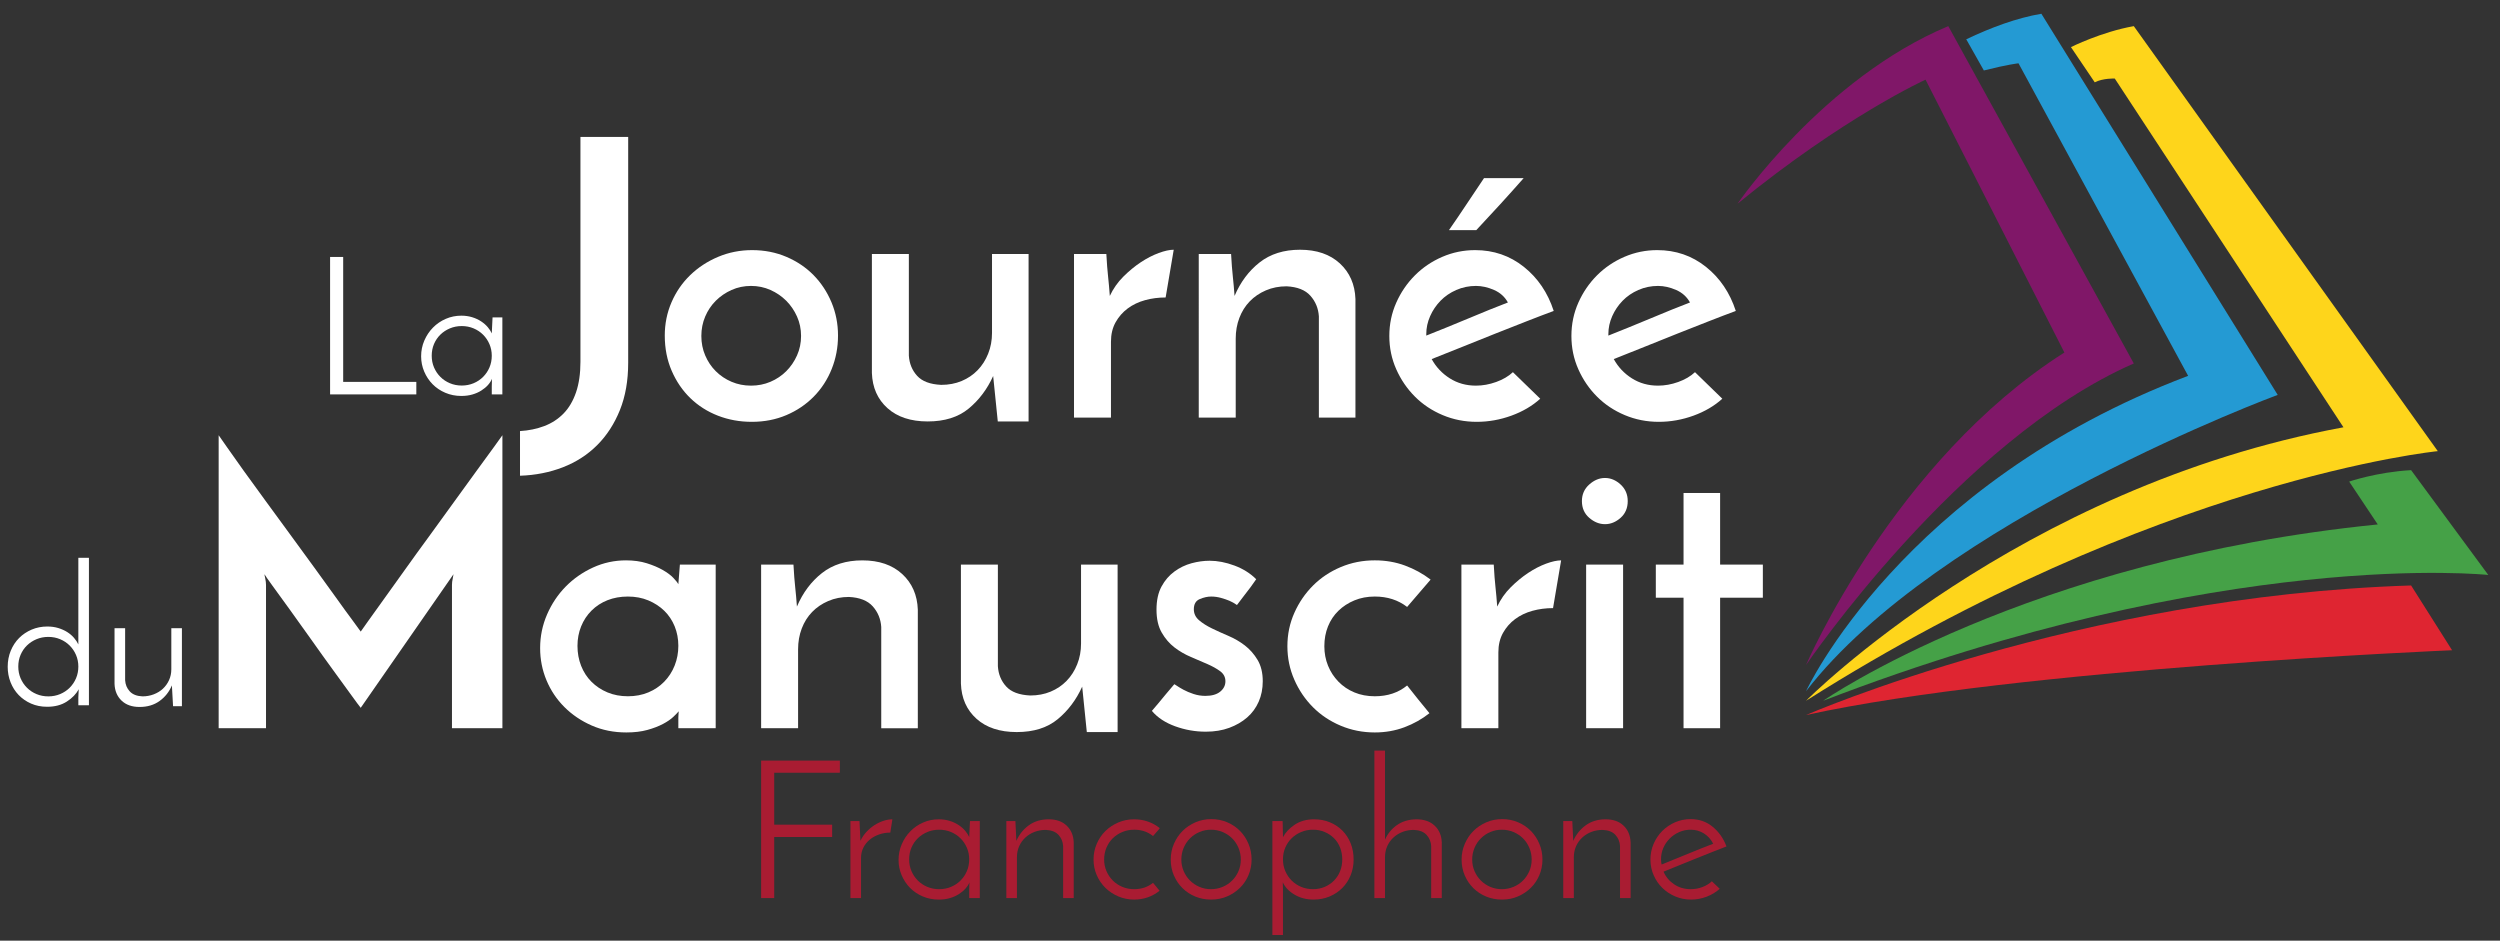 <?xml version="1.0" encoding="utf-8"?>
<!-- Generator: Adobe Illustrator 16.0.0, SVG Export Plug-In . SVG Version: 6.00 Build 0)  -->
<!DOCTYPE svg PUBLIC "-//W3C//DTD SVG 1.1//EN" "http://www.w3.org/Graphics/SVG/1.1/DTD/svg11.dtd">
<svg version="1.1" id="Calque_1" xmlns="http://www.w3.org/2000/svg" xmlns:xlink="http://www.w3.org/1999/xlink" x="0px" y="0px"
	 width="181.821px" height="68.412px" viewBox="0 0 181.821 68.412" enable-background="new 0 0 181.821 68.412"
	 xml:space="preserve">
<rect x="0" y="0" width="181.821" height="68.412" fill="#333333" stroke="none"/>
<g>
	<g>
		<g>
			<g>
				<path fill="#249AD3" d="M144.282,5.125c1.76-0.445,2.521-0.521,2.521-0.521l12.336,22.73
					c-20.861,7.902-27.791,22.939-27.791,22.939c9.564-12.404,34.305-21.553,34.305-21.553L148.465,1
					c-1.785,0.303-3.668,1.002-5.463,1.857L144.282,5.125z"/>
				<path fill="#FED51B" d="M150.616,3.426c0,0,2.217-1.109,4.572-1.525l22.109,30.91c0,0-20.445,2.008-45.949,18.156
					c0,0,15.385-15.523,39.088-19.891L153.803,5.711c0,0-0.861-0.033-1.455,0.277L150.616,3.426z"/>
				<path fill="#45A147" d="M170.852,35.025c0,0,2.01-0.693,4.504-0.832l5.613,7.623c0,0-19.197-2.076-48.373,9.15
					c0,0,14.76-10.26,40.334-12.824L170.852,35.025z"/>
				<path fill="#DF2531" d="M131.348,52.004c0,0,19.891-8.662,44.008-9.424l2.98,4.711
					C178.336,47.291,146.872,48.607,131.348,52.004z"/>
			</g>
			<path fill="#801768" d="M155.188,26.434L141.696,1.9c-9.1,3.809-15.326,12.914-15.326,12.914
				c7.75-6.33,13.672-9.021,13.672-9.021l10.098,19.844c-12.416,7.887-18.791,22.73-18.791,22.73S142.436,32.02,155.188,26.434z"/>
		</g>
		<g>
			<g>
				<path fill="#FFFFFF" d="M15.903,31.654c0.093,0.131,0.298,0.425,0.616,0.882s0.714,1.018,1.19,1.68
					c0.476,0.663,1.008,1.396,1.596,2.198s1.185,1.62,1.792,2.45c0.606,0.831,1.199,1.643,1.778,2.436
					c0.578,0.794,1.101,1.517,1.568,2.17c0.466,0.654,0.863,1.2,1.19,1.638c0.326,0.439,0.527,0.714,0.602,0.826
					c0.037-0.056,0.205-0.294,0.504-0.714c0.298-0.42,0.676-0.947,1.134-1.582c0.458-0.634,0.976-1.358,1.554-2.17
					s1.176-1.638,1.792-2.478c0.616-0.84,1.218-1.67,1.806-2.492s1.129-1.568,1.624-2.24c0.494-0.672,0.91-1.241,1.246-1.708
					c0.336-0.466,0.55-0.765,0.644-0.896v21.308h-3.668V42.546c0-0.149,0.019-0.308,0.056-0.476
					c0.037-0.168,0.056-0.271,0.056-0.308l-6.748,9.716c-0.094-0.112-0.322-0.42-0.686-0.924c-0.364-0.504-0.798-1.101-1.302-1.792
					c-0.504-0.69-1.036-1.432-1.596-2.226s-1.088-1.531-1.582-2.212c-0.495-0.681-0.915-1.26-1.26-1.736s-0.537-0.751-0.574-0.826
					c0,0.038,0.018,0.14,0.056,0.308c0.037,0.168,0.056,0.327,0.056,0.476v10.416h-3.444V31.654z"/>
				<path fill="#FFFFFF" d="M39.283,47.138c0-0.858,0.168-1.675,0.504-2.45c0.336-0.774,0.789-1.451,1.358-2.03
					c0.569-0.578,1.232-1.04,1.988-1.386c0.756-0.345,1.554-0.518,2.394-0.518c0.56,0,1.064,0.07,1.512,0.21
					c0.448,0.14,0.835,0.304,1.162,0.49c0.326,0.187,0.583,0.378,0.77,0.574c0.187,0.196,0.308,0.35,0.364,0.462l0.112-1.428h2.604
					v11.9h-2.716v-0.784c0-0.093,0.004-0.182,0.014-0.266c0.009-0.084,0.014-0.145,0.014-0.182
					c-0.075,0.094-0.206,0.229-0.392,0.406c-0.187,0.178-0.439,0.35-0.756,0.518c-0.318,0.168-0.696,0.313-1.134,0.434
					c-0.438,0.121-0.947,0.182-1.526,0.182c-0.915,0-1.755-0.168-2.52-0.504c-0.766-0.336-1.428-0.784-1.988-1.344
					s-0.994-1.208-1.302-1.946S39.283,47.96,39.283,47.138z M41.999,46.97c0,0.523,0.088,1.008,0.266,1.456
					c0.177,0.448,0.429,0.836,0.756,1.162c0.327,0.327,0.714,0.583,1.162,0.77c0.448,0.187,0.942,0.28,1.484,0.28
					s1.036-0.093,1.484-0.28c0.448-0.187,0.835-0.448,1.162-0.784c0.327-0.336,0.579-0.728,0.756-1.176
					c0.177-0.448,0.266-0.924,0.266-1.428c0-0.504-0.089-0.975-0.266-1.414c-0.178-0.438-0.43-0.816-0.756-1.134
					c-0.327-0.317-0.714-0.569-1.162-0.756c-0.448-0.187-0.943-0.28-1.484-0.28s-1.036,0.089-1.484,0.266
					c-0.448,0.178-0.835,0.43-1.162,0.756c-0.327,0.327-0.579,0.71-0.756,1.148C42.087,45.995,41.999,46.466,41.999,46.97z"/>
				<path fill="#FFFFFF" d="M55.355,41.063h2.352c0.037,0.672,0.079,1.218,0.126,1.638c0.046,0.42,0.088,0.892,0.126,1.414
					c0.429-1.008,1.036-1.82,1.82-2.436c0.784-0.616,1.764-0.924,2.94-0.924c1.213,0,2.179,0.332,2.898,0.994
					c0.718,0.663,1.096,1.526,1.134,2.59v8.624h-2.66v-7.364c-0.038-0.579-0.243-1.078-0.616-1.498
					c-0.374-0.42-0.952-0.648-1.736-0.686c-0.542,0-1.041,0.098-1.498,0.294c-0.458,0.196-0.85,0.462-1.176,0.798
					s-0.579,0.738-0.756,1.204c-0.178,0.467-0.266,0.971-0.266,1.512v5.74h-2.688V41.063z"/>
				<path fill="#FFFFFF" d="M81.282,53.242h-2.24l-0.336-3.304c-0.43,0.952-1.022,1.741-1.778,2.366
					c-0.756,0.626-1.75,0.938-2.982,0.938s-2.208-0.322-2.926-0.966c-0.719-0.644-1.097-1.498-1.134-2.562v-8.652h2.688v7.392
					c0.037,0.579,0.238,1.069,0.602,1.47c0.364,0.402,0.947,0.621,1.75,0.658c0.542,0,1.036-0.093,1.484-0.28
					c0.448-0.186,0.835-0.448,1.162-0.784s0.583-0.737,0.77-1.204c0.187-0.466,0.28-0.97,0.28-1.512v-5.74h2.66V53.242z"/>
				<path fill="#FFFFFF" d="M91.362,42.126c-0.112,0.168-0.248,0.359-0.406,0.574c-0.159,0.215-0.313,0.416-0.462,0.602
					c-0.15,0.187-0.327,0.42-0.532,0.7c-0.187-0.13-0.369-0.233-0.546-0.308c-0.178-0.074-0.383-0.145-0.616-0.21
					c-0.234-0.065-0.472-0.098-0.714-0.098c-0.262,0-0.537,0.061-0.826,0.182c-0.29,0.122-0.434,0.369-0.434,0.742
					c0,0.317,0.126,0.583,0.378,0.798c0.252,0.215,0.56,0.411,0.924,0.588c0.364,0.178,0.765,0.36,1.204,0.546
					c0.438,0.187,0.84,0.42,1.204,0.7c0.364,0.28,0.672,0.63,0.924,1.05c0.252,0.42,0.378,0.938,0.378,1.554
					c0,0.542-0.098,1.036-0.294,1.484c-0.196,0.448-0.476,0.831-0.84,1.148c-0.364,0.318-0.798,0.57-1.302,0.756
					c-0.504,0.186-1.073,0.28-1.708,0.28c-0.766,0-1.507-0.131-2.226-0.392c-0.719-0.261-1.284-0.634-1.694-1.12
					c0.13-0.149,0.29-0.336,0.476-0.56c0.187-0.224,0.364-0.438,0.532-0.644c0.168-0.205,0.373-0.448,0.616-0.728
					c0-0.019,0.061,0.014,0.182,0.098c0.121,0.084,0.284,0.182,0.49,0.294c0.205,0.112,0.448,0.215,0.728,0.308
					c0.28,0.094,0.569,0.14,0.868,0.14c0.466,0,0.826-0.103,1.078-0.308c0.252-0.205,0.378-0.457,0.378-0.756
					c0-0.298-0.126-0.541-0.378-0.728c-0.252-0.187-0.56-0.359-0.924-0.518c-0.364-0.158-0.766-0.331-1.204-0.518
					c-0.439-0.186-0.84-0.42-1.204-0.7c-0.364-0.28-0.672-0.639-0.924-1.078c-0.252-0.438-0.378-0.994-0.378-1.666
					s0.122-1.232,0.364-1.68c0.242-0.448,0.555-0.812,0.938-1.092c0.382-0.28,0.798-0.48,1.246-0.602
					c0.448-0.121,0.886-0.182,1.316-0.182c0.578,0,1.18,0.117,1.806,0.35C90.405,41.366,90.933,41.697,91.362,42.126z"/>
				<path fill="#FFFFFF" d="M102.338,49.854c0.28,0.354,0.55,0.695,0.812,1.022c0.261,0.327,0.532,0.658,0.812,0.994
					c-0.542,0.429-1.148,0.77-1.82,1.022c-0.672,0.252-1.391,0.378-2.156,0.378c-0.877,0-1.704-0.164-2.478-0.49
					c-0.775-0.326-1.447-0.774-2.016-1.344s-1.022-1.236-1.358-2.002c-0.336-0.765-0.504-1.577-0.504-2.436
					c0-0.858,0.168-1.666,0.504-2.422c0.336-0.756,0.789-1.418,1.358-1.988c0.569-0.569,1.241-1.017,2.016-1.344
					c0.774-0.327,1.601-0.49,2.478-0.49c0.784,0,1.517,0.126,2.198,0.378c0.681,0.252,1.302,0.593,1.862,1.022l-1.708,1.988
					c-0.654-0.504-1.438-0.756-2.352-0.756c-0.542,0-1.036,0.094-1.484,0.28c-0.448,0.187-0.835,0.438-1.162,0.756
					c-0.327,0.318-0.579,0.696-0.756,1.134c-0.178,0.438-0.266,0.919-0.266,1.442c0,0.504,0.088,0.976,0.266,1.414
					c0.177,0.438,0.429,0.826,0.756,1.162c0.327,0.336,0.714,0.598,1.162,0.784c0.448,0.187,0.942,0.28,1.484,0.28
					C100.919,50.638,101.703,50.377,102.338,49.854z"/>
				<path fill="#FFFFFF" d="M112.95,44.227c-0.523,0-1.022,0.065-1.498,0.196c-0.476,0.131-0.896,0.332-1.26,0.602
					c-0.364,0.271-0.658,0.607-0.882,1.008c-0.224,0.402-0.336,0.873-0.336,1.414v5.516h-2.688v-11.9h2.352
					c0.037,0.672,0.079,1.218,0.126,1.638c0.046,0.42,0.088,0.892,0.126,1.414c0.243-0.522,0.569-0.989,0.98-1.4
					c0.411-0.41,0.835-0.76,1.274-1.05s0.873-0.513,1.302-0.672c0.429-0.158,0.793-0.238,1.092-0.238L112.95,44.227z"/>
				<path fill="#FFFFFF" d="M115.05,36.442c0-0.485,0.177-0.886,0.532-1.204c0.354-0.317,0.737-0.476,1.148-0.476
					s0.789,0.159,1.134,0.476c0.345,0.318,0.518,0.719,0.518,1.204c0,0.504-0.172,0.91-0.518,1.218
					c-0.346,0.308-0.724,0.462-1.134,0.462s-0.793-0.154-1.148-0.462C115.227,37.353,115.05,36.946,115.05,36.442z M118.045,52.962
					h-2.688v-11.9h2.688V52.962z"/>
				<path fill="#FFFFFF" d="M122.441,35.854h2.66v5.208h3.108v2.408h-3.108v9.492h-2.66V43.47h-2.016v-2.408h2.016V35.854z"/>
			</g>
			<g>
				<path fill="#FFFFFF" d="M24.007,28.684v-9.996h0.952v9.086h5.32v0.91H24.007z"/>
				<path fill="#FFFFFF" d="M30.628,25.912c0-0.401,0.077-0.782,0.231-1.141c0.154-0.359,0.364-0.674,0.63-0.945
					c0.266-0.271,0.576-0.483,0.931-0.637c0.354-0.154,0.733-0.231,1.134-0.231c0.28,0,0.541,0.038,0.784,0.112
					s0.46,0.175,0.651,0.301c0.191,0.126,0.352,0.266,0.483,0.42c0.13,0.154,0.229,0.306,0.294,0.455l0.056-1.162h0.714v5.6h-0.77
					v-0.574c0-0.103,0.002-0.2,0.007-0.294c0.005-0.093,0.007-0.182,0.007-0.266c-0.065,0.159-0.164,0.31-0.294,0.455
					c-0.131,0.145-0.292,0.278-0.483,0.399c-0.191,0.121-0.408,0.217-0.651,0.287c-0.243,0.07-0.509,0.105-0.798,0.105
					c-0.42,0-0.81-0.077-1.169-0.231c-0.36-0.154-0.667-0.361-0.924-0.623c-0.257-0.261-0.46-0.567-0.609-0.917
					C30.703,26.675,30.628,26.304,30.628,25.912z M31.398,25.87c0,0.308,0.056,0.593,0.168,0.854
					c0.112,0.261,0.266,0.49,0.462,0.686c0.196,0.196,0.427,0.35,0.693,0.462c0.266,0.112,0.553,0.168,0.861,0.168
					s0.595-0.056,0.861-0.168c0.266-0.112,0.497-0.266,0.693-0.462c0.196-0.196,0.35-0.425,0.462-0.686
					c0.112-0.261,0.168-0.546,0.168-0.854c0-0.299-0.056-0.579-0.168-0.84c-0.112-0.261-0.266-0.49-0.462-0.686
					c-0.196-0.196-0.427-0.35-0.693-0.462c-0.266-0.112-0.553-0.168-0.861-0.168s-0.595,0.056-0.861,0.168
					c-0.266,0.112-0.497,0.264-0.693,0.455c-0.196,0.191-0.35,0.418-0.462,0.679C31.455,25.277,31.398,25.562,31.398,25.87z"/>
			</g>
			<g>
				<path fill="#FFFFFF" d="M37.819,34.599v-3.248c0.634-0.038,1.223-0.159,1.764-0.364c0.541-0.206,1.008-0.509,1.4-0.91
					s0.695-0.915,0.91-1.54c0.214-0.625,0.322-1.367,0.322-2.226V9.959h3.472v16.436c0,1.288-0.201,2.432-0.602,3.43
					c-0.402,0.998-0.952,1.848-1.652,2.548c-0.7,0.7-1.531,1.236-2.492,1.61C39.98,34.356,38.939,34.562,37.819,34.599z"/>
				<path fill="#FFFFFF" d="M48.348,24.407c0-0.858,0.163-1.666,0.49-2.422c0.326-0.756,0.779-1.414,1.358-1.974
					c0.578-0.56,1.255-1.003,2.03-1.33c0.774-0.327,1.601-0.49,2.478-0.49c0.896,0,1.727,0.164,2.492,0.49
					c0.765,0.327,1.423,0.77,1.974,1.33s0.984,1.218,1.302,1.974c0.317,0.756,0.476,1.564,0.476,2.422
					c0,0.859-0.154,1.671-0.462,2.436c-0.308,0.766-0.742,1.433-1.302,2.002s-1.223,1.018-1.988,1.344
					c-0.766,0.327-1.606,0.49-2.52,0.49c-0.878,0-1.699-0.15-2.464-0.448s-1.433-0.723-2.002-1.274
					c-0.569-0.55-1.022-1.213-1.358-1.988C48.516,26.195,48.348,25.341,48.348,24.407z M51.008,24.435
					c0,0.504,0.093,0.976,0.28,1.414c0.187,0.439,0.443,0.822,0.77,1.148c0.327,0.327,0.709,0.583,1.148,0.77
					c0.438,0.187,0.91,0.28,1.414,0.28s0.975-0.093,1.414-0.28c0.438-0.187,0.821-0.443,1.148-0.77
					c0.326-0.326,0.588-0.709,0.784-1.148c0.196-0.438,0.294-0.91,0.294-1.414s-0.098-0.975-0.294-1.414
					c-0.196-0.438-0.458-0.821-0.784-1.148c-0.327-0.326-0.709-0.588-1.148-0.784c-0.439-0.196-0.91-0.294-1.414-0.294
					s-0.976,0.098-1.414,0.294c-0.438,0.196-0.821,0.458-1.148,0.784c-0.327,0.327-0.583,0.709-0.77,1.148
					C51.101,23.46,51.008,23.931,51.008,24.435z"/>
				<path fill="#FFFFFF" d="M74.807,30.651h-2.24l-0.336-3.304c-0.43,0.952-1.022,1.741-1.778,2.366
					c-0.756,0.626-1.75,0.938-2.982,0.938s-2.208-0.322-2.926-0.966c-0.719-0.644-1.097-1.498-1.134-2.562v-8.652h2.688v7.392
					c0.037,0.579,0.238,1.069,0.602,1.47c0.364,0.402,0.947,0.621,1.75,0.658c0.542,0,1.036-0.093,1.484-0.28
					c0.448-0.186,0.835-0.448,1.162-0.784s0.583-0.737,0.77-1.204c0.187-0.466,0.28-0.97,0.28-1.512v-5.74h2.66V30.651z"/>
				<path fill="#FFFFFF" d="M84.775,21.635c-0.523,0-1.022,0.065-1.498,0.196c-0.476,0.131-0.896,0.332-1.26,0.602
					c-0.364,0.271-0.658,0.607-0.882,1.008c-0.224,0.402-0.336,0.873-0.336,1.414v5.516h-2.688v-11.9h2.352
					c0.037,0.672,0.079,1.218,0.126,1.638c0.046,0.42,0.088,0.892,0.126,1.414c0.243-0.522,0.569-0.989,0.98-1.4
					c0.411-0.41,0.835-0.76,1.274-1.05s0.873-0.513,1.302-0.672c0.429-0.158,0.793-0.238,1.092-0.238L84.775,21.635z"/>
				<path fill="#FFFFFF" d="M87.183,18.471h2.352c0.037,0.672,0.079,1.218,0.126,1.638c0.046,0.42,0.088,0.892,0.126,1.414
					c0.429-1.008,1.036-1.82,1.82-2.436c0.784-0.616,1.764-0.924,2.94-0.924c1.213,0,2.179,0.332,2.898,0.994
					c0.718,0.663,1.096,1.526,1.134,2.59v8.624h-2.66v-7.364c-0.038-0.579-0.243-1.078-0.616-1.498
					c-0.374-0.42-0.952-0.648-1.736-0.686c-0.542,0-1.041,0.098-1.498,0.294c-0.458,0.196-0.85,0.462-1.176,0.798
					s-0.579,0.738-0.756,1.204c-0.178,0.467-0.266,0.971-0.266,1.512v5.74h-2.688V18.471z"/>
				<path fill="#FFFFFF" d="M112.019,28.999c-0.579,0.523-1.279,0.934-2.1,1.232c-0.822,0.298-1.662,0.448-2.52,0.448
					c-0.877,0-1.704-0.164-2.478-0.49c-0.775-0.326-1.447-0.774-2.016-1.344s-1.022-1.232-1.358-1.988
					c-0.336-0.756-0.504-1.563-0.504-2.422c0-0.858,0.168-1.666,0.504-2.422s0.789-1.418,1.358-1.988
					c0.569-0.569,1.232-1.017,1.988-1.344s1.554-0.49,2.394-0.49c1.344,0,2.524,0.406,3.542,1.218
					c1.017,0.812,1.74,1.881,2.17,3.206c-0.56,0.206-1.209,0.453-1.946,0.742c-0.737,0.29-1.507,0.593-2.31,0.91
					c-0.803,0.318-1.606,0.64-2.408,0.966c-0.803,0.327-1.54,0.621-2.212,0.882c0.317,0.579,0.756,1.045,1.316,1.4
					c0.56,0.355,1.194,0.532,1.904,0.532c0.485,0,0.976-0.088,1.47-0.266c0.494-0.177,0.9-0.416,1.218-0.714L112.019,28.999z
					 M109.667,21.999c-0.224-0.41-0.56-0.714-1.008-0.91c-0.448-0.196-0.887-0.294-1.316-0.294c-0.504,0-0.98,0.098-1.428,0.294
					c-0.448,0.196-0.831,0.458-1.148,0.784c-0.318,0.327-0.57,0.7-0.756,1.12s-0.28,0.854-0.28,1.302v0.112
					c0.466-0.187,0.966-0.387,1.498-0.602c0.532-0.214,1.064-0.434,1.596-0.658c0.532-0.224,1.04-0.434,1.526-0.63
					C108.835,22.321,109.274,22.149,109.667,21.999z M105.382,16.735c0.429-0.616,0.854-1.241,1.274-1.876
					c0.42-0.634,0.845-1.269,1.274-1.904h2.884c-0.56,0.635-1.129,1.27-1.708,1.904c-0.579,0.635-1.158,1.26-1.736,1.876H105.382z"
					/>
				<path fill="#FFFFFF" d="M125.262,28.999c-0.579,0.523-1.279,0.934-2.1,1.232c-0.822,0.298-1.662,0.448-2.52,0.448
					c-0.877,0-1.704-0.164-2.478-0.49c-0.775-0.326-1.447-0.774-2.016-1.344s-1.022-1.232-1.358-1.988
					c-0.336-0.756-0.504-1.563-0.504-2.422c0-0.858,0.168-1.666,0.504-2.422s0.789-1.418,1.358-1.988
					c0.569-0.569,1.232-1.017,1.988-1.344s1.554-0.49,2.394-0.49c1.344,0,2.524,0.406,3.542,1.218
					c1.017,0.812,1.74,1.881,2.17,3.206c-0.56,0.206-1.209,0.453-1.946,0.742c-0.737,0.29-1.507,0.593-2.31,0.91
					c-0.803,0.318-1.606,0.64-2.408,0.966c-0.803,0.327-1.54,0.621-2.212,0.882c0.317,0.579,0.756,1.045,1.316,1.4
					c0.56,0.355,1.194,0.532,1.904,0.532c0.485,0,0.976-0.088,1.47-0.266c0.494-0.177,0.9-0.416,1.218-0.714L125.262,28.999z
					 M122.91,21.999c-0.224-0.41-0.56-0.714-1.008-0.91c-0.448-0.196-0.887-0.294-1.316-0.294c-0.504,0-0.98,0.098-1.428,0.294
					c-0.448,0.196-0.831,0.458-1.148,0.784c-0.318,0.327-0.57,0.7-0.756,1.12s-0.28,0.854-0.28,1.302v0.112
					c0.466-0.187,0.966-0.387,1.498-0.602c0.532-0.214,1.064-0.434,1.596-0.658c0.532-0.224,1.04-0.434,1.526-0.63
					C122.079,22.321,122.518,22.149,122.91,21.999z"/>
			</g>
			<g>
				<path fill="#FFFFFF" d="M0.56,48.491c0-0.42,0.075-0.81,0.224-1.169c0.149-0.359,0.352-0.667,0.609-0.924
					c0.256-0.256,0.56-0.459,0.91-0.609c0.35-0.149,0.73-0.224,1.141-0.224c0.29,0,0.555,0.038,0.798,0.112
					c0.242,0.075,0.459,0.172,0.651,0.294c0.191,0.121,0.354,0.261,0.49,0.42s0.24,0.317,0.315,0.476v-6.3h0.77v10.724h-0.77v-0.574
					c0-0.103,0.004-0.203,0.014-0.301s0.014-0.193,0.014-0.287c-0.187,0.346-0.476,0.644-0.868,0.896S3.99,51.402,3.43,51.402
					c-0.43,0-0.819-0.077-1.169-0.231c-0.35-0.154-0.651-0.361-0.903-0.623c-0.252-0.261-0.448-0.569-0.588-0.924
					C0.63,49.27,0.56,48.892,0.56,48.491z M1.33,48.477c0,0.308,0.056,0.593,0.168,0.854s0.266,0.49,0.462,0.686
					c0.196,0.196,0.427,0.35,0.693,0.462c0.266,0.112,0.553,0.168,0.861,0.168c0.308,0,0.595-0.056,0.861-0.168
					s0.497-0.266,0.693-0.462c0.196-0.196,0.35-0.425,0.462-0.686c0.112-0.261,0.168-0.546,0.168-0.854
					c0-0.299-0.056-0.579-0.168-0.84c-0.112-0.261-0.266-0.49-0.462-0.686c-0.196-0.196-0.427-0.35-0.693-0.462
					c-0.266-0.112-0.553-0.168-0.861-0.168c-0.308,0-0.595,0.056-0.861,0.168c-0.266,0.112-0.497,0.264-0.693,0.455
					c-0.196,0.191-0.35,0.418-0.462,0.679S1.33,48.168,1.33,48.477z"/>
				<path fill="#FFFFFF" d="M13.23,51.36h-0.644l-0.084-1.512c-0.196,0.467-0.495,0.845-0.896,1.134
					c-0.401,0.29-0.887,0.434-1.456,0.434c-0.551,0-0.987-0.154-1.309-0.462c-0.322-0.308-0.493-0.714-0.511-1.218V45.69H9.1v3.78
					c0.019,0.317,0.13,0.588,0.336,0.812c0.205,0.224,0.513,0.345,0.924,0.364c0.29,0,0.563-0.049,0.819-0.147
					c0.256-0.098,0.478-0.233,0.665-0.406c0.187-0.173,0.336-0.38,0.448-0.623c0.112-0.243,0.168-0.509,0.168-0.798V45.69h0.77
					V51.36z"/>
			</g>
			<g>
				<path fill="#A91C32" d="M55.355,65.313v-9.996h5.726v0.882h-4.774v3.78h4.214v0.896h-4.214v4.438H55.355z"/>
				<path fill="#A91C32" d="M64.749,60.553c-0.28,0-0.548,0.044-0.805,0.133c-0.257,0.089-0.483,0.212-0.679,0.371
					c-0.196,0.159-0.352,0.352-0.469,0.581c-0.117,0.229-0.175,0.483-0.175,0.763v2.912h-0.77v-5.6h0.658l0.07,1.442
					c0.112-0.242,0.257-0.459,0.434-0.651c0.177-0.191,0.371-0.354,0.581-0.49s0.429-0.24,0.658-0.315
					c0.229-0.075,0.445-0.112,0.651-0.112L64.749,60.553z"/>
				<path fill="#A91C32" d="M65.351,62.541c0-0.401,0.077-0.782,0.231-1.141c0.154-0.359,0.364-0.674,0.63-0.945
					c0.266-0.271,0.576-0.483,0.931-0.637c0.354-0.154,0.733-0.231,1.134-0.231c0.28,0,0.541,0.038,0.784,0.112
					s0.46,0.175,0.651,0.301c0.191,0.126,0.352,0.266,0.483,0.42c0.13,0.154,0.229,0.306,0.294,0.455l0.056-1.162h0.714v5.6h-0.77
					v-0.574c0-0.103,0.002-0.2,0.007-0.294c0.005-0.093,0.007-0.182,0.007-0.266c-0.065,0.159-0.164,0.31-0.294,0.455
					c-0.131,0.145-0.292,0.278-0.483,0.399c-0.191,0.121-0.408,0.217-0.651,0.287c-0.243,0.07-0.509,0.105-0.798,0.105
					c-0.42,0-0.81-0.077-1.169-0.231c-0.36-0.154-0.667-0.361-0.924-0.623c-0.257-0.261-0.46-0.567-0.609-0.917
					C65.425,63.304,65.351,62.933,65.351,62.541z M66.121,62.499c0,0.308,0.056,0.593,0.168,0.854
					c0.112,0.261,0.266,0.49,0.462,0.686c0.196,0.196,0.427,0.35,0.693,0.462c0.266,0.112,0.553,0.168,0.861,0.168
					s0.595-0.056,0.861-0.168c0.266-0.112,0.497-0.266,0.693-0.462c0.196-0.196,0.35-0.425,0.462-0.686
					c0.112-0.261,0.168-0.546,0.168-0.854c0-0.299-0.056-0.579-0.168-0.84c-0.112-0.261-0.266-0.49-0.462-0.686
					c-0.196-0.196-0.427-0.35-0.693-0.462c-0.266-0.112-0.553-0.168-0.861-0.168s-0.595,0.056-0.861,0.168
					c-0.266,0.112-0.497,0.264-0.693,0.455c-0.196,0.191-0.35,0.418-0.462,0.679C66.177,61.906,66.121,62.191,66.121,62.499z"/>
				<path fill="#A91C32" d="M73.19,59.713h0.658l0.07,1.442c0.206-0.466,0.509-0.844,0.91-1.134
					c0.401-0.289,0.882-0.434,1.442-0.434c0.551,0,0.987,0.154,1.309,0.462c0.322,0.308,0.492,0.714,0.511,1.218v4.046h-0.77v-3.78
					c-0.019-0.317-0.131-0.588-0.336-0.812c-0.205-0.224-0.513-0.345-0.924-0.364c-0.299,0-0.574,0.049-0.826,0.147
					c-0.252,0.098-0.474,0.236-0.665,0.413c-0.191,0.177-0.341,0.387-0.448,0.63c-0.107,0.243-0.161,0.509-0.161,0.798v2.968h-0.77
					V59.713z"/>
				<path fill="#A91C32" d="M83.858,64.207l0.476,0.574c-0.252,0.206-0.535,0.364-0.847,0.476c-0.313,0.112-0.646,0.168-1.001,0.168
					c-0.411,0-0.796-0.077-1.155-0.231c-0.36-0.154-0.672-0.361-0.938-0.623c-0.266-0.261-0.476-0.569-0.63-0.924
					c-0.154-0.354-0.231-0.732-0.231-1.134s0.077-0.782,0.231-1.141c0.154-0.359,0.364-0.669,0.63-0.931
					c0.266-0.261,0.578-0.469,0.938-0.623c0.359-0.154,0.744-0.231,1.155-0.231c0.354,0,0.69,0.056,1.008,0.168
					c0.317,0.112,0.602,0.271,0.854,0.476c-0.075,0.103-0.154,0.198-0.238,0.287s-0.168,0.185-0.252,0.287
					c-0.383-0.308-0.84-0.462-1.372-0.462c-0.308,0-0.595,0.056-0.861,0.168c-0.266,0.112-0.497,0.264-0.693,0.455
					c-0.196,0.191-0.35,0.42-0.462,0.686c-0.112,0.266-0.168,0.553-0.168,0.861c0,0.299,0.056,0.579,0.168,0.84
					c0.112,0.261,0.266,0.49,0.462,0.686c0.196,0.196,0.427,0.35,0.693,0.462c0.266,0.112,0.553,0.168,0.861,0.168
					C83.019,64.669,83.476,64.515,83.858,64.207z"/>
				<path fill="#A91C32" d="M85.146,62.513c0-0.401,0.077-0.782,0.231-1.141c0.154-0.359,0.364-0.672,0.63-0.938
					c0.266-0.266,0.578-0.476,0.938-0.63c0.359-0.154,0.744-0.231,1.155-0.231s0.795,0.077,1.155,0.231
					c0.359,0.154,0.67,0.364,0.931,0.63s0.467,0.579,0.616,0.938c0.149,0.359,0.224,0.74,0.224,1.141s-0.075,0.779-0.224,1.134
					c-0.149,0.355-0.357,0.663-0.623,0.924c-0.266,0.262-0.577,0.469-0.931,0.623c-0.355,0.154-0.742,0.231-1.162,0.231
					c-0.411,0-0.793-0.072-1.148-0.217s-0.665-0.348-0.931-0.609c-0.266-0.261-0.476-0.569-0.63-0.924
					C85.224,63.32,85.146,62.933,85.146,62.513z M85.917,62.513c0,0.299,0.056,0.579,0.168,0.84c0.112,0.261,0.266,0.49,0.462,0.686
					c0.196,0.196,0.425,0.35,0.686,0.462s0.542,0.168,0.84,0.168c0.298,0,0.581-0.056,0.847-0.168
					c0.266-0.112,0.497-0.266,0.693-0.462c0.196-0.196,0.35-0.425,0.462-0.686c0.112-0.261,0.168-0.541,0.168-0.84
					s-0.056-0.581-0.168-0.847c-0.112-0.266-0.266-0.497-0.462-0.693c-0.196-0.196-0.427-0.35-0.693-0.462
					c-0.266-0.112-0.548-0.168-0.847-0.168c-0.299,0-0.579,0.056-0.84,0.168c-0.261,0.112-0.49,0.266-0.686,0.462
					c-0.196,0.196-0.35,0.427-0.462,0.693C85.973,61.932,85.917,62.214,85.917,62.513z"/>
				<path fill="#A91C32" d="M98.446,62.513c0,0.411-0.072,0.793-0.217,1.148c-0.145,0.354-0.348,0.663-0.609,0.924
					s-0.569,0.467-0.924,0.616c-0.355,0.149-0.742,0.224-1.162,0.224c-0.523,0-0.987-0.121-1.393-0.364
					c-0.406-0.243-0.688-0.541-0.847-0.896c0,0.093,0.002,0.185,0.007,0.273c0.004,0.089,0.007,0.185,0.007,0.287v3.277h-0.77
					v-8.289h0.742c0,0.028,0.002,0.089,0.007,0.182s0.007,0.198,0.007,0.315s0.002,0.236,0.007,0.357
					c0.004,0.122,0.007,0.229,0.007,0.322c0.177-0.345,0.462-0.649,0.854-0.91c0.392-0.261,0.859-0.392,1.4-0.392
					c0.42,0,0.805,0.072,1.155,0.217c0.35,0.145,0.653,0.345,0.91,0.602c0.256,0.257,0.457,0.565,0.602,0.924
					C98.374,61.689,98.446,62.084,98.446,62.513z M97.62,62.513c0-0.308-0.051-0.595-0.154-0.861
					c-0.103-0.266-0.25-0.495-0.441-0.686c-0.191-0.191-0.418-0.343-0.679-0.455c-0.261-0.112-0.546-0.168-0.854-0.168
					s-0.595,0.056-0.861,0.168c-0.266,0.112-0.497,0.264-0.693,0.455c-0.196,0.191-0.35,0.418-0.462,0.679
					c-0.112,0.261-0.168,0.546-0.168,0.854s0.056,0.593,0.168,0.854c0.112,0.261,0.266,0.49,0.462,0.686
					c0.196,0.196,0.427,0.35,0.693,0.462s0.553,0.168,0.861,0.168s0.593-0.056,0.854-0.168s0.488-0.266,0.679-0.462
					c0.191-0.196,0.338-0.425,0.441-0.686C97.569,63.092,97.62,62.812,97.62,62.513z"/>
				<path fill="#A91C32" d="M99.958,54.589h0.77v6.482c0.187-0.429,0.474-0.781,0.861-1.057s0.861-0.418,1.421-0.427
					c0.56,0,1.003,0.154,1.33,0.462c0.327,0.308,0.499,0.714,0.518,1.218v4.046h-0.77v-3.78c-0.019-0.317-0.131-0.588-0.336-0.812
					c-0.206-0.224-0.514-0.345-0.924-0.364c-0.299,0-0.574,0.049-0.826,0.147s-0.474,0.236-0.665,0.413
					c-0.191,0.177-0.341,0.387-0.448,0.63c-0.107,0.243-0.161,0.509-0.161,0.798v2.968h-0.77V54.589z"/>
				<path fill="#A91C32" d="M106.3,62.513c0-0.401,0.077-0.782,0.231-1.141c0.154-0.359,0.364-0.672,0.63-0.938
					c0.266-0.266,0.578-0.476,0.938-0.63c0.359-0.154,0.744-0.231,1.155-0.231s0.795,0.077,1.155,0.231
					c0.359,0.154,0.67,0.364,0.931,0.63s0.467,0.579,0.616,0.938c0.149,0.359,0.224,0.74,0.224,1.141s-0.075,0.779-0.224,1.134
					c-0.149,0.355-0.357,0.663-0.623,0.924c-0.266,0.262-0.577,0.469-0.931,0.623c-0.355,0.154-0.742,0.231-1.162,0.231
					c-0.411,0-0.793-0.072-1.148-0.217s-0.665-0.348-0.931-0.609c-0.266-0.261-0.476-0.569-0.63-0.924
					C106.377,63.32,106.3,62.933,106.3,62.513z M107.07,62.513c0,0.299,0.056,0.579,0.168,0.84c0.112,0.261,0.266,0.49,0.462,0.686
					c0.196,0.196,0.425,0.35,0.686,0.462s0.542,0.168,0.84,0.168c0.298,0,0.581-0.056,0.847-0.168
					c0.266-0.112,0.497-0.266,0.693-0.462c0.196-0.196,0.35-0.425,0.462-0.686c0.112-0.261,0.168-0.541,0.168-0.84
					s-0.056-0.581-0.168-0.847c-0.112-0.266-0.266-0.497-0.462-0.693c-0.196-0.196-0.427-0.35-0.693-0.462
					c-0.266-0.112-0.548-0.168-0.847-0.168c-0.299,0-0.579,0.056-0.84,0.168c-0.261,0.112-0.49,0.266-0.686,0.462
					c-0.196,0.196-0.35,0.427-0.462,0.693C107.126,61.932,107.07,62.214,107.07,62.513z"/>
				<path fill="#A91C32" d="M113.692,59.713h0.658l0.07,1.442c0.206-0.466,0.509-0.844,0.91-1.134
					c0.401-0.289,0.882-0.434,1.442-0.434c0.551,0,0.987,0.154,1.309,0.462c0.322,0.308,0.492,0.714,0.511,1.218v4.046h-0.77v-3.78
					c-0.019-0.317-0.131-0.588-0.336-0.812c-0.205-0.224-0.513-0.345-0.924-0.364c-0.299,0-0.574,0.049-0.826,0.147
					c-0.252,0.098-0.474,0.236-0.665,0.413c-0.191,0.177-0.341,0.387-0.448,0.63c-0.107,0.243-0.161,0.509-0.161,0.798v2.968h-0.77
					V59.713z"/>
				<path fill="#A91C32" d="M125.074,64.641c-0.271,0.243-0.588,0.434-0.952,0.574c-0.364,0.14-0.742,0.21-1.134,0.21
					c-0.411,0-0.796-0.077-1.155-0.231c-0.36-0.154-0.672-0.361-0.938-0.623c-0.266-0.261-0.476-0.569-0.63-0.924
					c-0.154-0.354-0.231-0.732-0.231-1.134s0.077-0.782,0.231-1.141c0.154-0.359,0.364-0.672,0.63-0.938
					c0.266-0.266,0.576-0.476,0.931-0.63c0.354-0.154,0.733-0.231,1.134-0.231c0.616,0,1.15,0.187,1.603,0.56
					c0.453,0.374,0.786,0.85,1.001,1.428c-0.317,0.122-0.67,0.259-1.057,0.413c-0.387,0.154-0.784,0.313-1.19,0.476
					c-0.406,0.163-0.81,0.327-1.211,0.49c-0.401,0.164-0.775,0.315-1.12,0.455c0.168,0.383,0.427,0.691,0.777,0.924
					c0.35,0.233,0.749,0.35,1.197,0.35c0.298,0,0.583-0.051,0.854-0.154c0.271-0.103,0.499-0.243,0.686-0.42L125.074,64.641z
					 M124.598,61.365c-0.159-0.317-0.383-0.567-0.672-0.749c-0.29-0.182-0.611-0.273-0.966-0.273c-0.299,0-0.579,0.059-0.84,0.175
					s-0.49,0.273-0.686,0.469c-0.196,0.196-0.35,0.422-0.462,0.679c-0.112,0.257-0.168,0.53-0.168,0.819
					c0,0.149,0.014,0.28,0.042,0.392c0.289-0.121,0.597-0.247,0.924-0.378c0.326-0.131,0.653-0.264,0.98-0.399
					c0.326-0.135,0.648-0.266,0.966-0.392S124.327,61.468,124.598,61.365z"/>
			</g>
		</g>
	</g>
</g>
</svg>
